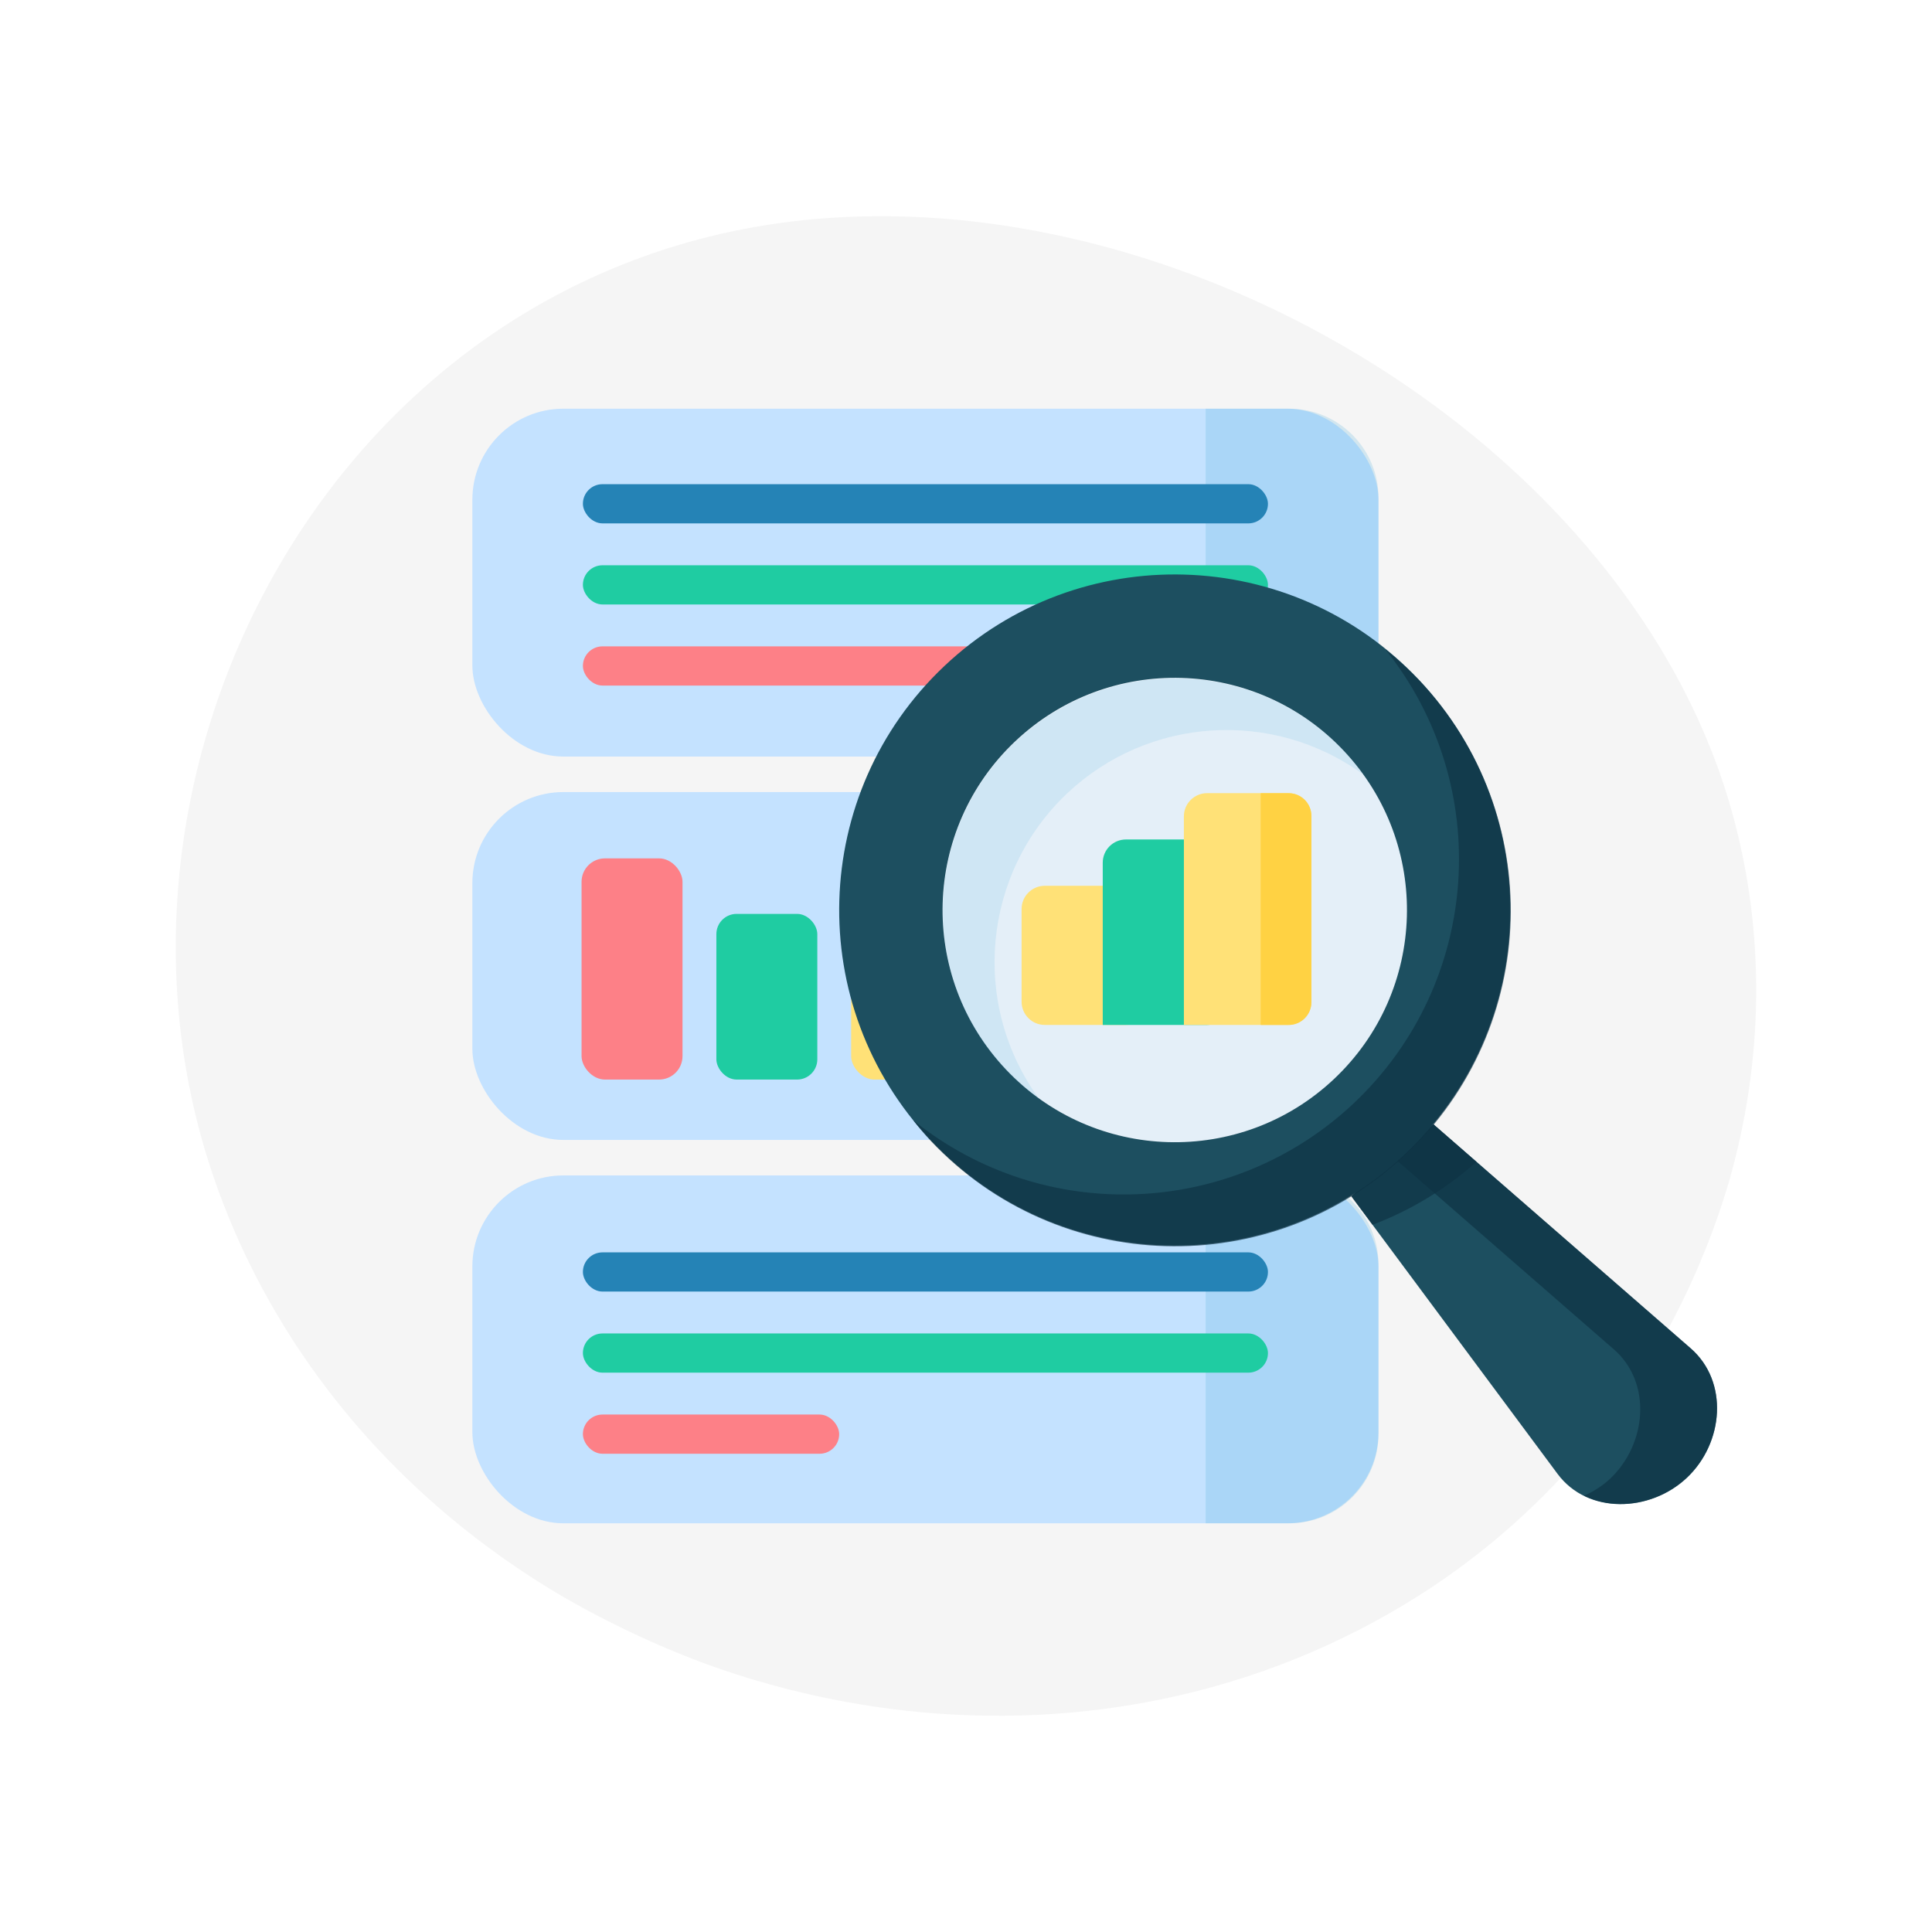 <?xml version="1.0" encoding="UTF-8"?> <svg xmlns="http://www.w3.org/2000/svg" xmlns:xlink="http://www.w3.org/1999/xlink" id="Layer_2" data-name="Layer 2" viewBox="0 0 720 720"><defs><style> .cls-1, .cls-2 { fill-rule: evenodd; } .cls-1, .cls-3 { fill: #ffe177; } .cls-4 { opacity: .12; } .cls-4, .cls-5 { fill: #32a4d6; } .cls-2, .cls-6 { fill: #1fcca2; } .cls-7 { fill: #1d4f60; } .cls-8 { fill: #0e3344; opacity: .68; } .cls-9 { fill: none; } .cls-10 { fill: #fd8087; } .cls-11 { fill: #e4eff8; } .cls-5 { opacity: .18; } .cls-12 { fill: #c4e2ff; } .cls-13 { fill: #2583b6; } .cls-14 { fill: #ffd243; } .cls-15 { fill: #f5f5f5; } .cls-16 { clip-path: url(#clippath); } </style><clipPath id="clippath"><rect class="cls-9" width="720" height="720"></rect></clipPath></defs><g id="Layer_1-2" data-name="Layer 1"><g class="cls-16"><g><path class="cls-15" d="M303.61,81.64c-24.05,2.13-46.69,7.44-67.71,15.42-10.8,4.09-21.16,8.9-31.09,14.33-.62.33-1.23.67-1.83,1.01-71.59,39.98-119.38,113.09-133.3,192.58-7.87,45.05-4.86,92.14,10.88,136.43,4.2,11.83,9.15,23.24,14.77,34.16,25.77,50.09,65.65,90.44,112.9,118.56,18.91,11.08,40.93,21.36,61.72,28.38,21.95,7.41,44.72,12.48,67.8,15.03,64.87,7.13,132.18-5.74,190.74-42.74,34.76-21.97,63.47-51.28,84.64-84.89,13.29-21.06,24.17-45.67,31.16-69.36h0c12.84-44.58,13.97-92.4,1.02-138.51-1.46-5.2-3.12-10.35-4.93-15.44-.26-.71-.51-1.41-.79-2.12-4.22-11.43-9.35-22.57-15.29-33.37-58.86-107.13-196.97-180.4-320.7-169.47Z"></path><g><g><g><rect class="cls-12" x="176.04" y="152.31" width="337.68" height="129.64" rx="33.92" ry="33.92"></rect><path class="cls-5" d="M449.31,152.31h31.18c18.34,0,33.23,14.89,33.23,33.23v63.18c0,18.34-14.89,33.23-33.23,33.23h-31.18v-129.64h0Z"></path></g><g><rect class="cls-12" x="176.04" y="295.18" width="337.68" height="129.64" rx="33.92" ry="33.92"></rect><path class="cls-5" d="M449.31,295.18h31.18c18.34,0,33.23,14.89,33.23,33.23v63.18c0,18.34-14.89,33.23-33.23,33.23h-31.18v-129.64h0Z"></path></g><g><rect class="cls-12" x="176.04" y="438.05" width="337.68" height="129.64" rx="33.92" ry="33.92"></rect><path class="cls-5" d="M449.31,438.05h31.18c18.34,0,33.23,14.89,33.23,33.23v63.18c0,18.34-14.89,33.23-33.23,33.23h-31.18v-129.64h0Z"></path></g></g><g><rect class="cls-13" x="217.23" y="180.44" width="255.3" height="14.61" rx="7.31" ry="7.31"></rect><rect class="cls-6" x="217.23" y="210.66" width="255.3" height="14.61" rx="7.31" ry="7.31"></rect><rect class="cls-10" x="217.23" y="240.88" width="255.3" height="14.61" rx="7.31" ry="7.31"></rect></g><g><rect class="cls-13" x="217.23" y="466.72" width="255.3" height="14.61" rx="7.31" ry="7.31"></rect><rect class="cls-6" x="217.23" y="496.94" width="255.3" height="14.61" rx="7.31" ry="7.31"></rect><rect class="cls-10" x="217.23" y="527.16" width="95.51" height="14.61" rx="7.31" ry="7.31"></rect></g><rect class="cls-10" x="216.73" y="319.89" width="37.62" height="82.43" rx="8.73" ry="8.73"></rect><rect class="cls-6" x="266.97" y="340.58" width="37.62" height="61.74" rx="7.55" ry="7.55"></rect><rect class="cls-3" x="317.2" y="319.89" width="37.62" height="82.43" rx="8.73" ry="8.73"></rect><g><path id="path6446" class="cls-7" d="M534.19,419.01l95.87,83.48c14.25,12.4,12.33,35.25-1.4,48.21-13.74,12.97-36.92,13.76-48.19-1.41l-76.88-103.5,30.61-26.78Z"></path><path id="path6448" class="cls-8" d="M534.18,419.01l-30.6,26.79,7.91,10.65c14.24-5.39,27.37-13.34,38.76-23.45l-16.06-14Z"></path><path id="path6450" class="cls-8" d="M534.18,419.01l-14.48,12.68,81.74,71.18c14.25,12.4,12.33,35.24-1.41,48.21-2.87,2.71-6.2,4.74-9.69,6.35,11.98,5.89,27.88,3.14,38.33-6.73,13.74-12.97,15.64-35.82,1.39-48.23l-95.87-83.47Z"></path><path id="ellipse6570" class="cls-7" d="M528.75,253.31c47.4,50.23,45.1,129.38-5.13,176.78-50.23,47.4-129.38,45.1-176.78-5.13-47.4-50.23-45.1-129.38,5.13-176.78,50.23-47.4,129.38-45.1,176.78,5.13Z"></path><path id="path6572" class="cls-8" d="M516.3,242.02c40.68,50.84,35.57,124.38-11.76,169.1-45.47,42.82-115.56,45.54-164.22,6.37,2.09,2.66,4.29,5.24,6.59,7.72,47.42,50.26,126.6,52.57,176.86,5.15,50.25-47.41,52.56-126.59,5.15-176.84-3.94-4.12-8.16-7.96-12.62-11.5h0Z"></path><path id="ellipse6588" class="cls-11" d="M500.74,279.75c32.8,34.76,31.21,89.53-3.55,122.33-34.76,32.8-89.53,31.21-122.33-3.55-32.8-34.76-31.21-89.53,3.55-122.33,34.76-32.8,89.53-31.21,122.33,3.55h0Z"></path><path id="path6596" class="cls-4" d="M441.71,252.86c-23.38-1.02-46.18,7.46-63.2,23.52-34.78,32.81-36.38,87.6-3.57,122.38,3.74,3.94,7.84,7.52,12.25,10.69-25.59-35.2-21.07-83.94,10.56-113.83,30.24-28.5,76.47-31.48,110.13-7.12-2.15-3-4.48-5.85-6.99-8.55-15.45-16.38-36.68-26.1-59.18-27.09h0Z"></path><g><path class="cls-1" d="M428.24,338.75c0-4.77-3.87-8.64-8.64-8.64h-30.24c-4.77,0-8.64,3.87-8.64,8.64v34.57c0,4.77,3.87,8.64,8.64,8.64h30.24c4.77,0,8.64-3.87,8.64-8.64v-34.57Z"></path><path class="cls-2" d="M458.48,321.49c0-4.77-3.87-8.64-8.64-8.64h-30.24c-4.77,0-8.64,3.87-8.64,8.64v60.47h38.88c4.77,0,8.64-3.87,8.64-8.64v-51.83Z"></path><path class="cls-1" d="M488.72,304.23c0-4.77-3.87-8.64-8.64-8.64h-30.24c-4.77,0-8.64,3.87-8.64,8.64v77.73h38.88c4.77,0,8.64-3.87,8.64-8.64v-69.1Z"></path><path class="cls-14" d="M469.82,295.6h10.46c4.66,0,8.44,3.78,8.44,8.44v69.49c0,4.66-3.78,8.44-8.44,8.44h-10.46v-86.37h0Z"></path></g></g></g></g></g></g></svg> 